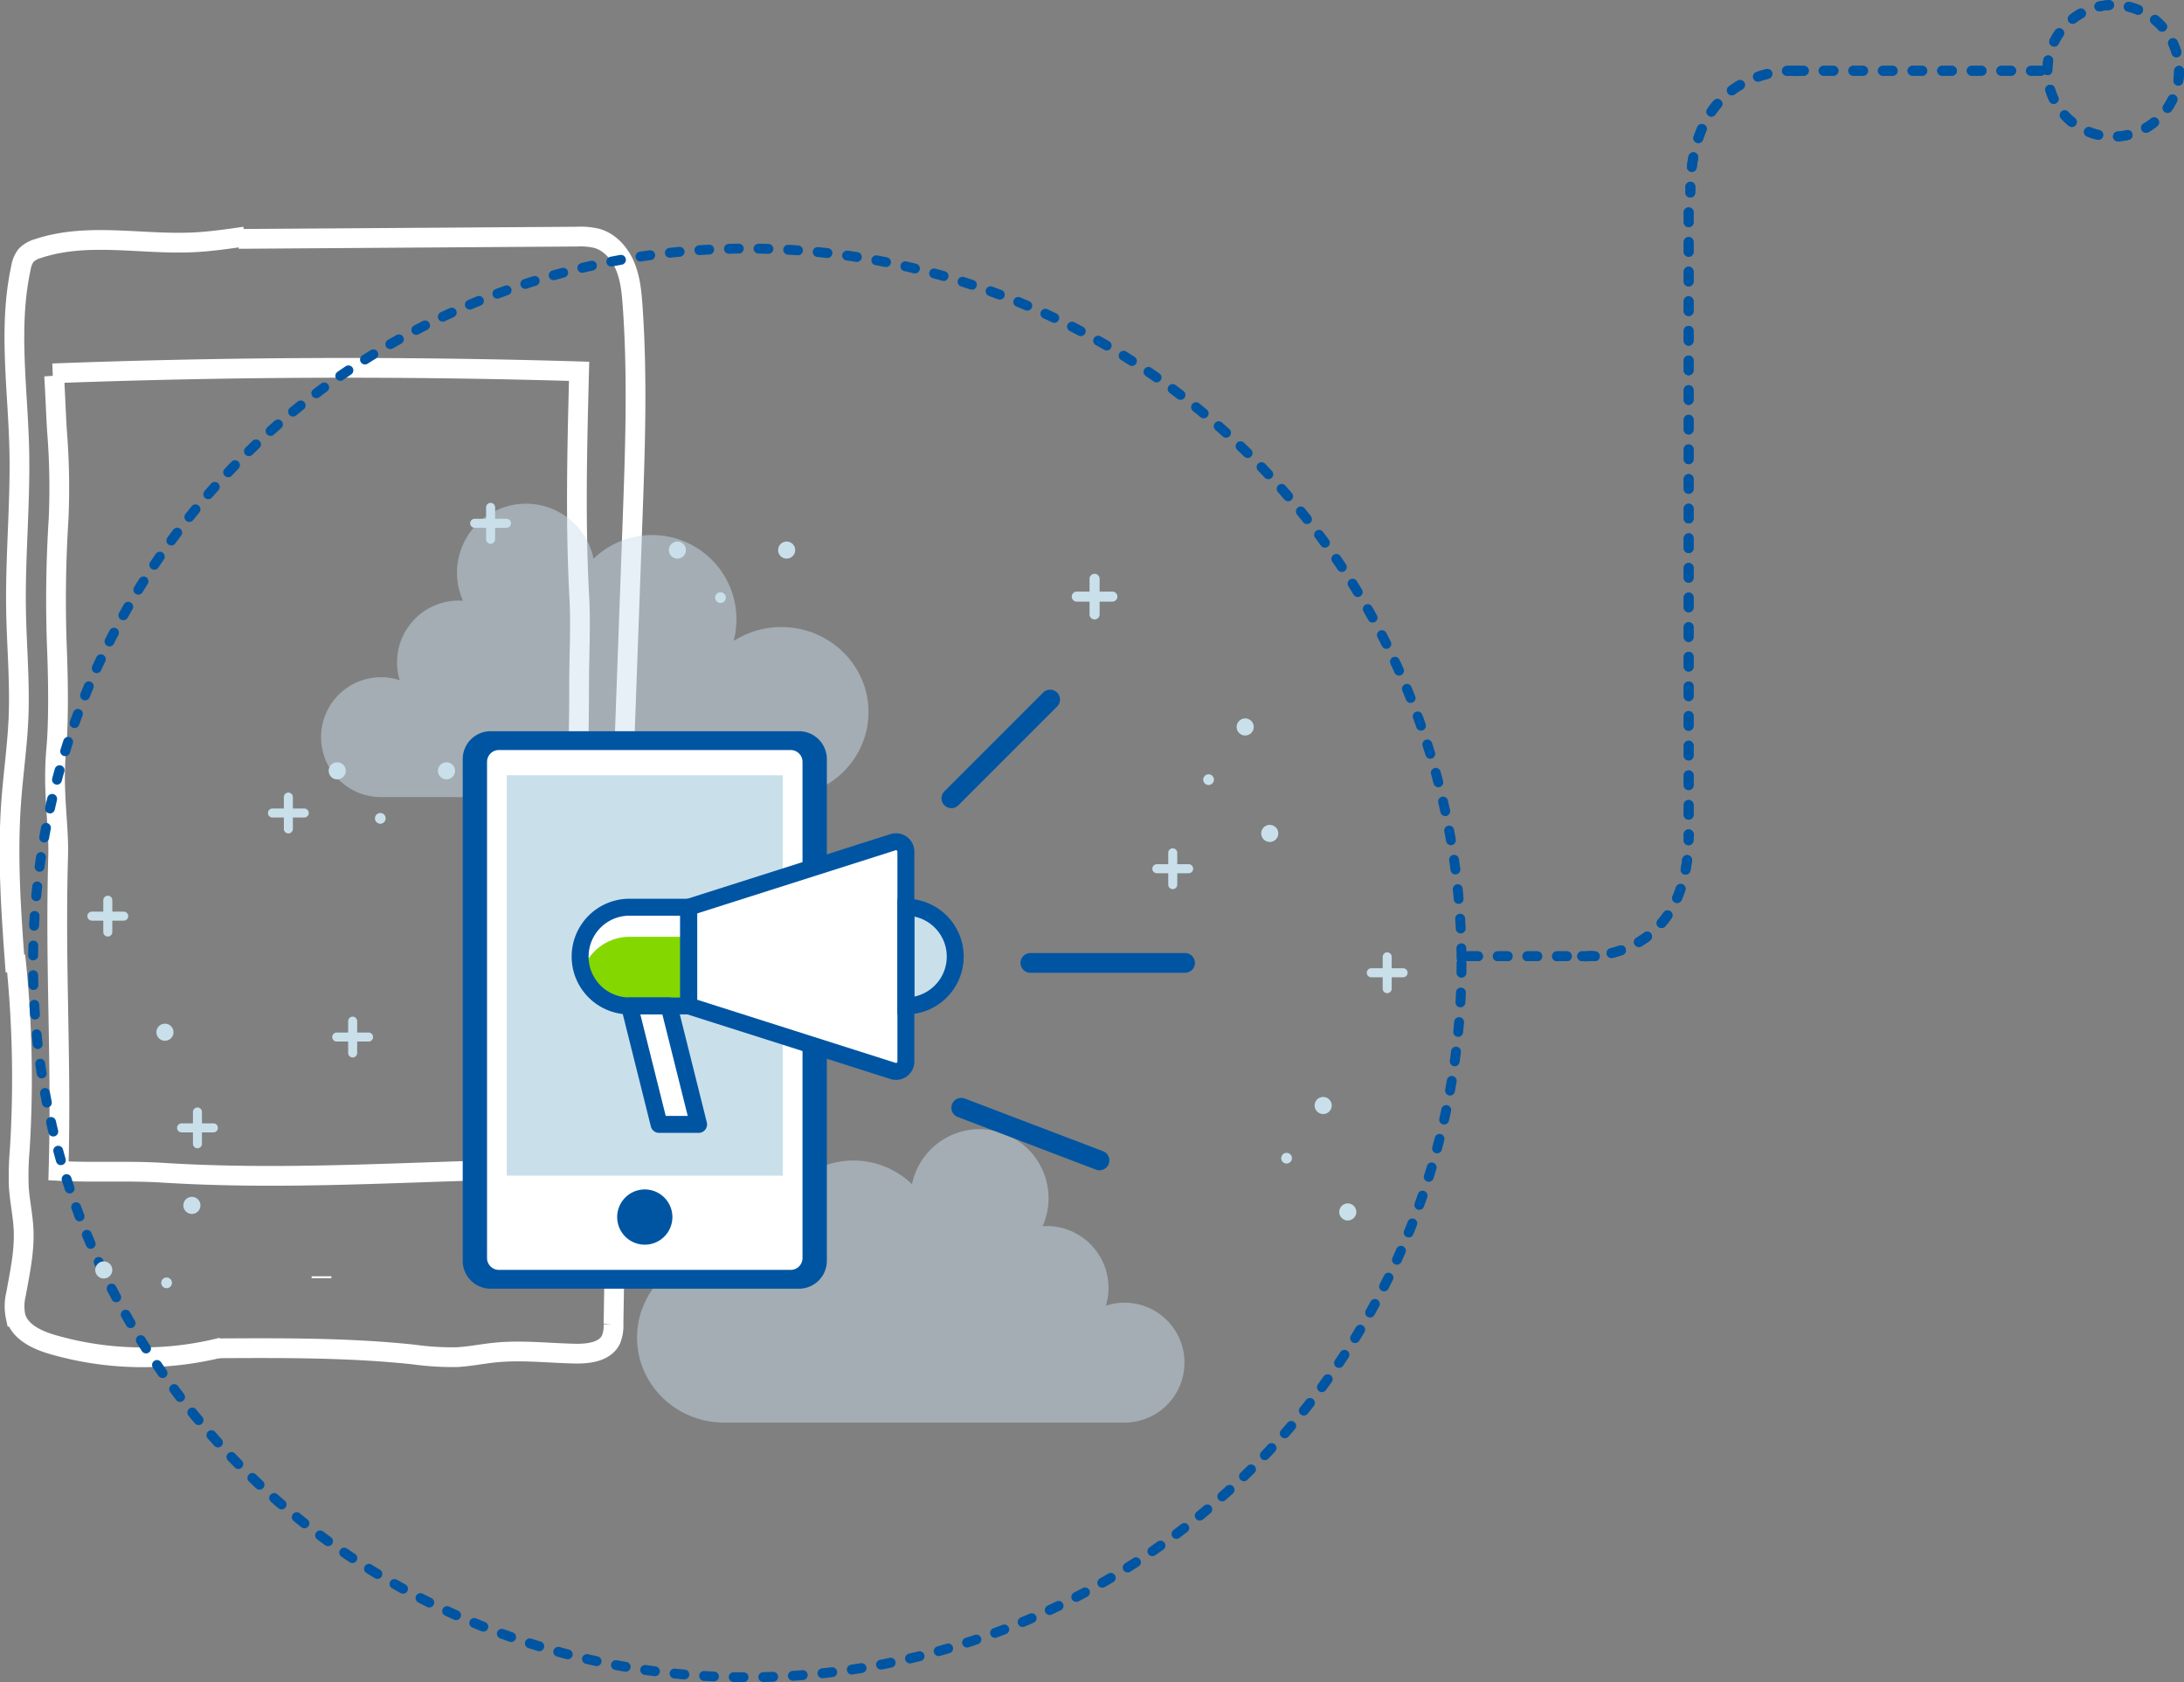 <svg xmlns="http://www.w3.org/2000/svg" width="663.554" height="511" viewBox="0 0 663.554 511">
  <rect x="0" y="0" width="663.554" height="511" fill="#808080" stroke="none"/>
  <g id="Group_192" data-name="Group 192" transform="translate(-408.446 -785)">
    <g id="Group_22" data-name="Group 22" transform="translate(-1913.301 932.434)">
      <path id="Path_146" data-name="Path 146" d="M2334.742-43.178q79.931-3,159.942-.617c-.588,22.876-1.176,45.78.061,68.63.48,8.878-.062,17.746-.058,26.637.005,12.965-.292,25.873-1,38.818-1.123,20.607.009,41.263,1.142,61.87.9,16.3-.8,30,.091,46.3-43.15-.007-83.739,3.881-126.8,1.186-10.553-.661-20.959.019-31.6-.559.975-34.432-1.09-61.271-.115-95.7.276-9.742-1.769-19.264-.566-32.566.762-8.431.557-21,.239-29.456a389.848,389.848,0,0,1,.468-40.42,216.68,216.68,0,0,0-.5-26.76c-.316-5.114-.542-11.518-.858-16.631" transform="translate(3.008 9.154)" fill="none" stroke="#fff" stroke-miterlimit="10" stroke-width="6"/>
      <path id="Path_147" data-name="Path 147" d="M2397.673,167.764v.566" transform="translate(21.756 72.495)" fill="none" stroke="#fff" stroke-miterlimit="10" stroke-width="6"/>
      <path id="Path_148" data-name="Path 148" d="M2378.279-74.867l102.754-.694A21.205,21.205,0,0,1,2487.2-75c3.958,1.169,6.927,4.609,8.51,8.42s1.977,8,2.267,12.112c1.543,21.822.75,43.734-.044,65.6l-1.805,49.643q-.45,12.411-.9,24.823-1.084,30.239-2.1,60.478c-.018.519-.143,1.176-.652,1.285s-.5-1.018-.077-.713" transform="translate(15.978 0.004)" fill="none" stroke="#fff" stroke-miterlimit="10" stroke-width="6"/>
      <path id="Path_149" data-name="Path 149" d="M2396.121-75.578c-5.268.764-10.548,1.529-15.866,1.769-15.72.71-32-3.109-46.927,1.872a8.017,8.017,0,0,0-3.677,2.1,8.358,8.358,0,0,0-1.542,3.77c-3.906,18-.937,36.666-.509,55.077.376,16.215-1.237,32.423-.98,48.641.174,10.953,1.2,21.9.753,32.845-.348,8.508-1.585,16.953-2.208,25.446-1.264,17.252.014,34.576,1.293,51.827" fill="none" stroke="#fff" stroke-miterlimit="10" stroke-width="6"/>
      <path id="Path_150" data-name="Path 150" d="M2495.747,94.259q-1.252,54.923-2.142,109.853a11.4,11.4,0,0,1-.754,4.737c-1.775,3.75-6.771,4.395-10.919,4.31-8.117-.164-16.255-1.151-24.332-.331-3.877.393-7.71,1.2-11.6,1.4a85.926,85.926,0,0,1-13.23-.818c-19.68-2.078-39.516-1.974-59.306-1.868" transform="translate(14.543 50.597)" fill="none" stroke="#fff" stroke-miterlimit="10" stroke-width="6"/>
      <path id="Path_151" data-name="Path 151" d="M2460.945,132.418" transform="translate(40.606 61.965)" fill="none" stroke="#fff" stroke-miterlimit="10" stroke-width="6"/>
      <path id="Path_152" data-name="Path 152" d="M2388.83,211.721a98.246,98.246,0,0,1-51.276-.812c-4.761-1.377-10.026-3.735-11.4-8.5a15.487,15.487,0,0,1,.134-6.954c1.149-6.464,2.587-12.958,2.277-19.517-.2-4.327-1.167-8.587-1.443-12.91a92.628,92.628,0,0,1,.293-11.544,348.437,348.437,0,0,0-1.344-58.771" transform="translate(0.346 50.136)" fill="none" stroke="#fff" stroke-miterlimit="10" stroke-width="6"/>
    </g>
    <g id="Group_94" data-name="Group 94" transform="translate(411.343 855.522)" opacity="0.47">
      <path id="Path_331" data-name="Path 331" d="M112.866,171.619H234.508c14.616,0,26.467-11.565,26.467-25.832s-11.851-25.832-26.467-25.832a26.818,26.818,0,0,0-14.5,4.222,25.622,25.622,0,0,0-42.566-24.983,20.964,20.964,0,1,0-39.689,12.759q-.631-.041-1.274-.042A18.75,18.75,0,0,0,118.544,136.1a18.212,18.212,0,1,0-5.677,35.516Z" transform="translate(0)" fill="#c9e0eb" fill-rule="evenodd"/>
    </g>
    <g id="Ellipse_37" data-name="Ellipse 37" transform="translate(417 859)" fill="none" stroke="#0055a3" stroke-linecap="round" stroke-width="3" stroke-dasharray="3 6">
      <circle cx="218.5" cy="218.5" r="218.5" stroke="none"/>
      <circle cx="218.5" cy="218.5" r="217" fill="none"/>
    </g>
    <g id="Group_95" data-name="Group 95" transform="translate(602 1128)" opacity="0.47">
      <path id="Path_331-2" data-name="Path 331" d="M242.766,171.619H121.124c-14.616,0-26.467-11.565-26.467-25.832s11.851-25.832,26.467-25.832a26.818,26.818,0,0,1,14.5,4.222,25.622,25.622,0,0,1,42.566-24.983,20.964,20.964,0,1,1,39.689,12.759q.631-.041,1.274-.042A18.75,18.75,0,0,1,237.088,136.1a18.212,18.212,0,1,1,5.677,35.516Z" transform="translate(-94.657 -82.478)" fill="#c9e0eb" fill-rule="evenodd"/>
    </g>
    <g id="Group_46" data-name="Group 46" transform="translate(228.017 458.927)">
      <g id="Group_40" data-name="Group 40" transform="translate(321.013 548.193)">
        <path id="Rectangle_1105" data-name="Rectangle 1105" d="M6.517,0H94.137a6.518,6.518,0,0,1,6.518,6.518V152.852a6.518,6.518,0,0,1-6.518,6.518H6.518A6.518,6.518,0,0,1,0,152.852V6.517A6.517,6.517,0,0,1,6.517,0Z" transform="translate(4.99 4.989)" fill="#fff"/>
        <g id="Group_39" data-name="Group 39">
          <path id="Path_287" data-name="Path 287" d="M423.168,717.54H329.492a8.478,8.478,0,0,1-8.479-8.477V556.672a8.479,8.479,0,0,1,8.479-8.479h93.677a8.478,8.478,0,0,1,8.477,8.479V709.063A8.477,8.477,0,0,1,423.168,717.54ZM332,553.911a3.6,3.6,0,0,0-3.594,3.595V708.228A3.6,3.6,0,0,0,332,711.822h88.661a3.6,3.6,0,0,0,3.593-3.594V557.505a3.6,3.6,0,0,0-3.593-3.595Z" transform="translate(-321.013 -548.193)" fill="#0055a3"/>
        </g>
        <rect id="Rectangle_1106" data-name="Rectangle 1106" width="121.624" height="83.879" transform="translate(97.256 13.377) rotate(90)" fill="#c9e0eb"/>
        <path id="Path_288" data-name="Path 288" d="M374.254,664.74a8.388,8.388,0,1,1-8.387-8.388A8.387,8.387,0,0,1,374.254,664.74Z" transform="translate(-310.549 -517.156)" fill="#0055a3"/>
      </g>
      <g id="Group_45" data-name="Group 45" transform="translate(354.115 579.184)">
        <path id="Path_289" data-name="Path 289" d="M436.438,643.91l-62.07-19.751v-29.99l62.07-19.75a3,3,0,0,1,3.909,2.858v63.774A3,3,0,0,1,436.438,643.91Z" transform="translate(-338.804 -571.699)" fill="#fff"/>
        <path id="Path_290" data-name="Path 290" d="M381.379,649.025h-12l-9-35.989h12Z" transform="translate(-342.817 -560.576)" fill="#fff"/>
        <path id="Path_291" data-name="Path 291" d="M425.635,619.723a15,15,0,1,0,0-29.99Z" transform="translate(-324.093 -567.263)" fill="#c9e0eb"/>
        <path id="Path_292" data-name="Path 292" d="M381.724,589.733H363.73a15,15,0,0,0-15,15h0a14.994,14.994,0,0,0,15,14.994h17.994Z" transform="translate(-346.16 -567.263)" fill="#84d800"/>
        <path id="Path_293" data-name="Path 293" d="M363.73,589.733a15,15,0,0,0-14.307,19.494,15,15,0,0,1,14.307-10.5h17.994v-9Z" transform="translate(-346.16 -567.263)" fill="#fff"/>
        <g id="Group_41" data-name="Group 41" transform="translate(32.99)">
          <path id="Path_294" data-name="Path 294" d="M437.939,647.2a5.621,5.621,0,0,1-1.705-.266h0l-63.864-20.321V592.862l63.864-20.321a5.574,5.574,0,0,1,7.262,5.311v63.774a5.584,5.584,0,0,1-5.556,5.578Zm-.145-5.172a.411.411,0,0,0,.38-.062.4.4,0,0,0,.174-.344V577.852a.4.4,0,0,0-.174-.344.41.41,0,0,0-.38-.062l-60.277,19.18V622.85Z" transform="translate(-372.368 -572.273)" fill="#0055a3"/>
        </g>
        <g id="Group_42" data-name="Group 42" transform="translate(0 19.896)">
          <path id="Path_295" data-name="Path 295" d="M384.872,622.871H364.3a17.569,17.569,0,1,1,0-35.138h20.568ZM364.3,592.881a12.421,12.421,0,1,0,0,24.842h15.42V592.881Z" transform="translate(-346.734 -587.733)" fill="#0055a3"/>
        </g>
        <g id="Group_43" data-name="Group 43" transform="translate(98.969 19.896)">
          <path id="Path_296" data-name="Path 296" d="M426.209,622.871h-2.574V587.733h2.574a17.569,17.569,0,1,1,0,35.138Zm2.574-29.721v24.306a12.423,12.423,0,0,0,0-24.306Z" transform="translate(-423.635 -587.733)" fill="#0055a3"/>
        </g>
        <g id="Group_44" data-name="Group 44" transform="translate(14.995 49.886)">
          <path id="Path_297" data-name="Path 297" d="M381.953,652.172h-12a2.574,2.574,0,0,1-2.5-1.948l-9-35.989a2.577,2.577,0,0,1,2.5-3.2h12a2.573,2.573,0,0,1,2.5,1.95l9,35.989a2.574,2.574,0,0,1-2.5,3.2Zm-9.987-5.148h6.69l-7.71-30.841h-6.69Z" transform="translate(-358.385 -611.036)" fill="#0055a3"/>
        </g>
      </g>
    </g>
    <line id="Line_8" data-name="Line 8" y1="30" x2="30" transform="translate(697.5 997.5)" fill="none" stroke="#0055a3" stroke-linecap="round" stroke-width="6"/>
    <line id="Line_9" data-name="Line 9" x2="47" transform="translate(721.5 1077.5)" fill="none" stroke="#0055a3" stroke-linecap="round" stroke-width="6"/>
    <line id="Line_10" data-name="Line 10" x2="42" y2="16" transform="translate(700.5 1121.5)" fill="none" stroke="#0055a3" stroke-linecap="round" stroke-width="6"/>
    <g id="Group_92" data-name="Group 92" transform="translate(205.102 514.499)">
      <g id="Group_49" data-name="Group 49" transform="translate(528.976 444.809)">
        <g id="Group_47" data-name="Group 47" transform="translate(5.399)">
          <path id="Path_298" data-name="Path 298" d="M567.508,460.9a1.53,1.53,0,0,1-1.529-1.53v-10.8a1.53,1.53,0,1,1,3.06,0v10.8A1.531,1.531,0,0,1,567.508,460.9Z" transform="translate(-565.979 -447.045)" fill="#c9e0eb" fill-rule="evenodd"/>
        </g>
        <g id="Group_48" data-name="Group 48" transform="translate(0 5.397)">
          <path id="Path_299" data-name="Path 299" d="M572.349,456.062h-10.8a1.53,1.53,0,1,1,0-3.06h10.8a1.53,1.53,0,1,1,0,3.06Z" transform="translate(-560.02 -453.002)" fill="#c9e0eb" fill-rule="evenodd"/>
        </g>
      </g>
      <g id="Group_52" data-name="Group 52" transform="translate(553.455 528.193)">
        <g id="Group_50" data-name="Group 50" transform="translate(4.831)">
          <path id="Path_300" data-name="Path 300" d="M593.741,551.487a1.37,1.37,0,0,1-1.369-1.37v-9.662a1.369,1.369,0,1,1,2.739,0v9.662A1.37,1.37,0,0,1,593.741,551.487Z" transform="translate(-592.372 -539.085)" fill="#c9e0eb" fill-rule="evenodd"/>
        </g>
        <g id="Group_51" data-name="Group 51" transform="translate(0 4.83)">
          <path id="Path_301" data-name="Path 301" d="M598.074,547.155H588.41a1.369,1.369,0,1,1,0-2.739h9.664a1.369,1.369,0,1,1,0,2.739Z" transform="translate(-587.04 -544.416)" fill="#c9e0eb" fill-rule="evenodd"/>
        </g>
      </g>
      <g id="Group_55" data-name="Group 55" transform="translate(346.201 423.262)">
        <g id="Group_53" data-name="Group 53" transform="translate(4.831)">
          <path id="Path_302" data-name="Path 302" d="M364.975,435.663a1.369,1.369,0,0,1-1.369-1.369v-9.662a1.369,1.369,0,1,1,2.739,0v9.661A1.37,1.37,0,0,1,364.975,435.663Z" transform="translate(-363.606 -423.262)" fill="#c9e0eb" fill-rule="evenodd"/>
        </g>
        <g id="Group_54" data-name="Group 54" transform="translate(0 4.83)">
          <path id="Path_303" data-name="Path 303" d="M369.308,431.332h-9.665a1.369,1.369,0,1,1,0-2.739h9.665a1.369,1.369,0,0,1,0,2.739Z" transform="translate(-358.273 -428.593)" fill="#c9e0eb" fill-rule="evenodd"/>
        </g>
      </g>
      <g id="Group_58" data-name="Group 58" transform="translate(257.134 606.913)">
        <g id="Group_56" data-name="Group 56" transform="translate(4.832)">
          <path id="Path_304" data-name="Path 304" d="M266.663,638.377a1.369,1.369,0,0,1-1.369-1.369v-9.663a1.369,1.369,0,0,1,2.739,0v9.662A1.37,1.37,0,0,1,266.663,638.377Z" transform="translate(-265.294 -625.976)" fill="#c9e0eb" fill-rule="evenodd"/>
        </g>
        <g id="Group_57" data-name="Group 57" transform="translate(0 4.83)">
          <path id="Path_305" data-name="Path 305" d="M271,634.046h-9.665a1.369,1.369,0,1,1,0-2.739H271a1.369,1.369,0,1,1,0,2.739Z" transform="translate(-259.961 -631.307)" fill="#c9e0eb" fill-rule="evenodd"/>
        </g>
      </g>
      <g id="Group_62" data-name="Group 62" transform="translate(406.565 435.002)">
        <g id="Group_59" data-name="Group 59" transform="translate(14.059 15.409)">
          <path id="Path_306" data-name="Path 306" d="M443.671,454.853a1.625,1.625,0,1,1-1.625-1.624A1.626,1.626,0,0,1,443.671,454.853Z" transform="translate(-440.421 -453.229)" fill="#c9e0eb" fill-rule="evenodd"/>
        </g>
        <g id="Group_60" data-name="Group 60" transform="translate(33.189)">
          <path id="Path_307" data-name="Path 307" d="M466.723,438.815a2.593,2.593,0,1,1-2.593-2.594A2.594,2.594,0,0,1,466.723,438.815Z" transform="translate(-461.537 -436.221)" fill="#c9e0eb" fill-rule="evenodd"/>
        </g>
        <g id="Group_61" data-name="Group 61">
          <path id="Path_308" data-name="Path 308" d="M430.089,438.815a2.593,2.593,0,1,1-2.593-2.594A2.593,2.593,0,0,1,430.089,438.815Z" transform="translate(-424.903 -436.221)" fill="#c9e0eb" fill-rule="evenodd"/>
        </g>
      </g>
      <g id="Group_66" data-name="Group 66" transform="translate(592.614 603.722)">
        <g id="Group_63" data-name="Group 63" transform="translate(0 16.973)">
          <path id="Path_309" data-name="Path 309" d="M632.254,644.4a1.625,1.625,0,1,1,1.218-1.949A1.624,1.624,0,0,1,632.254,644.4Z" transform="translate(-630.263 -641.189)" fill="#c9e0eb" fill-rule="evenodd"/>
        </g>
        <g id="Group_64" data-name="Group 64" transform="translate(17.624 32.337)">
          <path id="Path_310" data-name="Path 310" d="M652.894,663.268a2.593,2.593,0,1,1,1.943-3.11A2.593,2.593,0,0,1,652.894,663.268Z" transform="translate(-649.717 -658.148)" fill="#c9e0eb" fill-rule="evenodd"/>
        </g>
        <g id="Group_65" data-name="Group 65" transform="translate(10.154)">
          <path id="Path_311" data-name="Path 311" d="M644.649,627.575a2.593,2.593,0,1,1,1.943-3.11A2.594,2.594,0,0,1,644.649,627.575Z" transform="translate(-641.472 -622.454)" fill="#c9e0eb" fill-rule="evenodd"/>
        </g>
      </g>
      <g id="Group_70" data-name="Group 70" transform="translate(568.914 488.735)">
        <g id="Group_67" data-name="Group 67" transform="translate(0 16.972)">
          <path id="Path_312" data-name="Path 312" d="M606.094,517.474a1.625,1.625,0,1,1,1.218-1.949A1.625,1.625,0,0,1,606.094,517.474Z" transform="translate(-604.104 -514.265)" fill="#c9e0eb" fill-rule="evenodd"/>
        </g>
        <g id="Group_68" data-name="Group 68" transform="translate(17.624 32.337)">
          <path id="Path_313" data-name="Path 313" d="M626.734,536.345a2.593,2.593,0,1,1,1.943-3.109A2.594,2.594,0,0,1,626.734,536.345Z" transform="translate(-623.557 -531.225)" fill="#c9e0eb" fill-rule="evenodd"/>
        </g>
        <g id="Group_69" data-name="Group 69" transform="translate(10.154)">
          <path id="Path_314" data-name="Path 314" d="M618.489,500.651a2.593,2.593,0,1,1,1.943-3.11A2.592,2.592,0,0,1,618.489,500.651Z" transform="translate(-615.312 -495.531)" fill="#c9e0eb" fill-rule="evenodd"/>
        </g>
      </g>
      <g id="Group_73" data-name="Group 73" transform="translate(284.754 511.268)">
        <g id="Group_71" data-name="Group 71" transform="translate(4.832)">
          <path id="Path_315" data-name="Path 315" d="M297.15,532.8a1.37,1.37,0,0,1-1.369-1.37v-9.662a1.369,1.369,0,1,1,2.739,0v9.662A1.37,1.37,0,0,1,297.15,532.8Z" transform="translate(-295.781 -520.403)" fill="#c9e0eb" fill-rule="evenodd"/>
        </g>
        <g id="Group_72" data-name="Group 72" transform="translate(0 4.83)">
          <path id="Path_316" data-name="Path 316" d="M301.483,528.474h-9.665a1.37,1.37,0,1,1,0-2.74h9.665a1.37,1.37,0,1,1,0,2.74Z" transform="translate(-290.448 -525.734)" fill="#c9e0eb" fill-rule="evenodd"/>
        </g>
      </g>
      <g id="Group_78" data-name="Group 78" transform="translate(250.866 502.062)">
        <g id="Group_74" data-name="Group 74" transform="translate(66.399 15.408)">
          <path id="Path_317" data-name="Path 317" d="M329.583,528.872a1.625,1.625,0,1,1-1.624-1.624A1.625,1.625,0,0,1,329.583,528.872Z" transform="translate(-326.333 -527.248)" fill="#c9e0eb" fill-rule="evenodd"/>
        </g>
        <g id="Group_75" data-name="Group 75" transform="translate(85.529)">
          <path id="Path_318" data-name="Path 318" d="M352.635,512.834a2.593,2.593,0,1,1-2.593-2.593A2.594,2.594,0,0,1,352.635,512.834Z" transform="translate(-347.449 -510.241)" fill="#c9e0eb" fill-rule="evenodd"/>
        </g>
        <g id="Group_76" data-name="Group 76" transform="translate(52.34)">
          <path id="Path_319" data-name="Path 319" d="M316,512.834a2.593,2.593,0,1,1-2.593-2.593A2.592,2.592,0,0,1,316,512.834Z" transform="translate(-310.815 -510.241)" fill="#c9e0eb" fill-rule="evenodd"/>
        </g>
        <g id="Group_77" data-name="Group 77" transform="translate(0 79.4)">
          <path id="Path_320" data-name="Path 320" d="M258.229,600.476a2.593,2.593,0,1,1-2.594-2.593A2.594,2.594,0,0,1,258.229,600.476Z" transform="translate(-253.042 -597.883)" fill="#c9e0eb" fill-rule="evenodd"/>
        </g>
      </g>
      <g id="Group_82" data-name="Group 82" transform="translate(232.279 634.069)">
        <g id="Group_79" data-name="Group 79" transform="translate(20.061 24.492)">
          <path id="Path_321" data-name="Path 321" d="M257.6,683.65a1.625,1.625,0,1,1-2.27-.351A1.625,1.625,0,0,1,257.6,683.65Z" transform="translate(-254.669 -682.985)" fill="#c9e0eb" fill-rule="evenodd"/>
        </g>
        <g id="Group_80" data-name="Group 80" transform="translate(26.779)">
          <path id="Path_322" data-name="Path 322" d="M266.771,657.013a2.593,2.593,0,1,1-3.624-.561A2.594,2.594,0,0,1,266.771,657.013Z" transform="translate(-262.085 -655.951)" fill="#c9e0eb" fill-rule="evenodd"/>
        </g>
        <g id="Group_81" data-name="Group 81" transform="translate(0 19.605)">
          <path id="Path_323" data-name="Path 323" d="M237.212,678.653a2.593,2.593,0,1,1-3.624-.561A2.593,2.593,0,0,1,237.212,678.653Z" transform="translate(-232.526 -677.591)" fill="#c9e0eb" fill-rule="evenodd"/>
        </g>
      </g>
      <g id="Group_85" data-name="Group 85" transform="translate(304.292 579.323)">
        <g id="Group_83" data-name="Group 83" transform="translate(4.831)">
          <path id="Path_324" data-name="Path 324" d="M318.716,607.923a1.369,1.369,0,0,1-1.369-1.369v-9.663a1.369,1.369,0,0,1,2.739,0v9.662A1.37,1.37,0,0,1,318.716,607.923Z" transform="translate(-317.347 -595.522)" fill="#c9e0eb" fill-rule="evenodd"/>
        </g>
        <g id="Group_84" data-name="Group 84" transform="translate(0 4.83)">
          <path id="Path_325" data-name="Path 325" d="M323.049,603.592h-9.665a1.369,1.369,0,1,1,0-2.739h9.665a1.369,1.369,0,1,1,0,2.739Z" transform="translate(-312.014 -600.853)" fill="#c9e0eb" fill-rule="evenodd"/>
        </g>
      </g>
      <g id="Group_88" data-name="Group 88" transform="translate(618.607 559.794)">
        <g id="Group_86" data-name="Group 86" transform="translate(4.832)">
          <path id="Path_326" data-name="Path 326" d="M665.657,586.367A1.369,1.369,0,0,1,664.288,585v-9.662a1.369,1.369,0,1,1,2.739,0V585A1.369,1.369,0,0,1,665.657,586.367Z" transform="translate(-664.288 -573.966)" fill="#c9e0eb" fill-rule="evenodd"/>
        </g>
        <g id="Group_87" data-name="Group 87" transform="translate(0 4.83)">
          <path id="Path_327" data-name="Path 327" d="M669.99,582.037h-9.665a1.37,1.37,0,1,1,0-2.74h9.665a1.37,1.37,0,1,1,0,2.74Z" transform="translate(-658.955 -579.297)" fill="#c9e0eb" fill-rule="evenodd"/>
        </g>
      </g>
      <g id="Group_91" data-name="Group 91" transform="translate(229.898 542.591)">
        <g id="Group_89" data-name="Group 89" transform="translate(4.832)">
          <path id="Path_328" data-name="Path 328" d="M236.6,567.378a1.369,1.369,0,0,1-1.369-1.369v-9.662a1.369,1.369,0,1,1,2.739,0v9.661A1.37,1.37,0,0,1,236.6,567.378Z" transform="translate(-235.231 -554.977)" fill="#c9e0eb" fill-rule="evenodd"/>
        </g>
        <g id="Group_90" data-name="Group 90" transform="translate(0 4.83)">
          <path id="Path_329" data-name="Path 329" d="M240.933,563.047h-9.665a1.369,1.369,0,1,1,0-2.739h9.665a1.369,1.369,0,1,1,0,2.739Z" transform="translate(-229.898 -560.308)" fill="#c9e0eb" fill-rule="evenodd"/>
        </g>
      </g>
    </g>
    <g id="Group_161" data-name="Group 161">
      <g id="Ellipse_47" data-name="Ellipse 47" transform="translate(1029 785)" fill="none" stroke="#0055a3" stroke-linecap="round" stroke-width="3" stroke-dasharray="3 6">
        <circle cx="21.5" cy="21.5" r="21.5" stroke="none"/>
        <circle cx="21.5" cy="21.5" r="20" fill="none"/>
      </g>
      <line id="Line_30" data-name="Line 30" x1="78" transform="translate(950.5 806.5)" fill="none" stroke="#0055a3" stroke-linecap="round" stroke-width="3" stroke-dasharray="3 6"/>
      <line id="Line_31" data-name="Line 31" y2="189" transform="translate(921.5 849.5)" fill="none" stroke="#0055a3" stroke-linecap="round" stroke-width="3" stroke-dasharray="3 6"/>
      <path id="Path_416" data-name="Path 416" d="M-1260.65,417.5s-32.35-2.464-32.35,37" transform="translate(2215 389)" fill="none" stroke="#0055a3" stroke-linecap="round" stroke-width="3" stroke-dasharray="3 6"/>
      <line id="Line_32" data-name="Line 32" x2="38.5" transform="translate(854.5 1075.47)" fill="none" stroke="#0055a3" stroke-linecap="round" stroke-width="3" stroke-dasharray="3 6"/>
      <path id="Path_417" data-name="Path 417" d="M-1260.65,417.5s-32.35-2.464-32.35,37" transform="translate(-371.5 1492.97) rotate(180)" fill="none" stroke="#0055a3" stroke-linecap="round" stroke-width="3" stroke-dasharray="3 6"/>
      <g id="Ellipse_48" data-name="Ellipse 48" transform="translate(1029 785)" fill="none" stroke="#0055a3" stroke-linecap="round" stroke-width="3" stroke-dasharray="3 6">
        <circle cx="21.5" cy="21.5" r="21.5" stroke="none"/>
        <circle cx="21.5" cy="21.5" r="20" fill="none"/>
      </g>
      <line id="Line_33" data-name="Line 33" x1="78" transform="translate(950.5 806.5)" fill="none" stroke="#0055a3" stroke-linecap="round" stroke-width="3" stroke-dasharray="3 6"/>
      <line id="Line_34" data-name="Line 34" y2="189" transform="translate(921.5 849.5)" fill="none" stroke="#0055a3" stroke-linecap="round" stroke-width="3" stroke-dasharray="3 6"/>
      <path id="Path_418" data-name="Path 418" d="M-1260.65,417.5s-32.35-2.464-32.35,37" transform="translate(2215 389)" fill="none" stroke="#0055a3" stroke-linecap="round" stroke-width="3" stroke-dasharray="3 6"/>
      <line id="Line_35" data-name="Line 35" x2="38.5" transform="translate(854.5 1075.47)" fill="none" stroke="#0055a3" stroke-linecap="round" stroke-width="3" stroke-dasharray="3 6"/>
      <path id="Path_419" data-name="Path 419" d="M-1260.65,417.5s-32.35-2.464-32.35,37" transform="translate(-371.5 1492.97) rotate(180)" fill="none" stroke="#0055a3" stroke-linecap="round" stroke-width="3" stroke-dasharray="3 6"/>
    </g>
  </g>
</svg>
